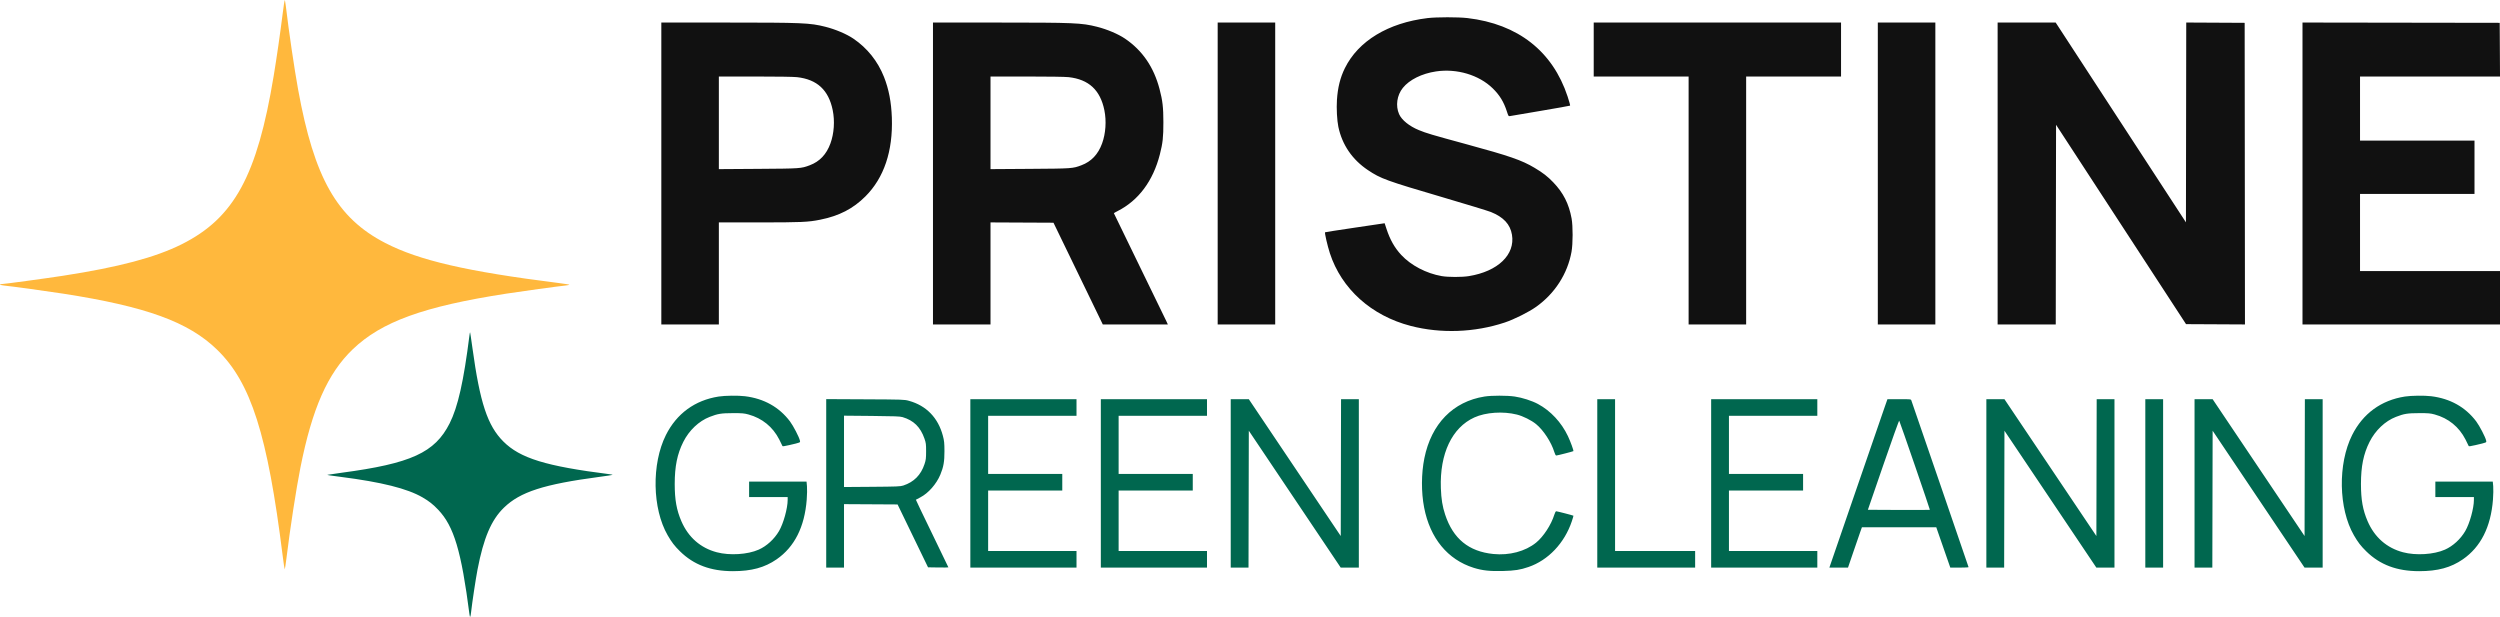 <?xml version="1.0" encoding="UTF-8"?>
<svg xmlns="http://www.w3.org/2000/svg" width="4215" height="1041" viewBox="0 0 4215 1041" version="1.1">
  <path d="M 476.620 22.750 C 472.412 56.450, 466.564 96.971, 461.441 127.942 C 433.573 296.392, 394.730 367.537, 306.491 411.751 C 262.040 434.024, 200.663 450.329, 106.500 464.879 C 77.944 469.291, 6.430 479, 2.483 479 C -2.778 479, 0.329 480.757, 6.750 481.413 C 20.056 482.773, 80.992 491.135, 106.500 495.103 C 246.723 516.913, 317.705 542.732, 365.866 589.446 C 423.197 645.055, 451.053 732.533, 476.620 937.250 C 478.183 949.763, 479.731 960, 480.061 960 C 480.390 960, 481.661 951.787, 482.884 941.750 C 489.020 891.420, 499.334 824.499, 506.565 788.099 C 526.346 688.526, 552.475 629.463, 594.657 588.976 C 643.154 542.428, 714.252 516.663, 853.798 495.069 C 879.898 491.030, 940.302 482.736, 953.250 481.413 C 956.962 481.034, 960 480.438, 960 480.089 C 960 479.740, 951.788 478.422, 941.750 477.160 C 786.930 457.688, 706.655 439.140, 649.500 409.634 C 568.064 367.592, 529.795 300.204, 502.625 151 C 496.275 116.127, 486.966 52.887, 481.907 10.250 C 481.238 4.612, 480.414 0, 480.076 0 C 479.738 0, 478.183 10.237, 476.620 22.750" stroke="none" fill="#ffb83d" fill-rule="evenodd"></path>
  <path d="M 791.535 565.186 C 781.691 643.255, 772.042 686.104, 758.061 713.832 C 733.211 763.115, 692.979 781.496, 575.902 797.056 C 563.031 798.766, 552.342 800.324, 552.148 800.518 C 551.672 800.995, 555.681 801.624, 574.500 804.027 C 643.373 812.821, 686.643 823.669, 712.404 838.602 C 723.367 844.956, 730.128 850.291, 738.819 859.444 C 765.349 887.382, 777.788 929.025, 791.555 1036 C 792.399 1042.553, 793.364 1040.855, 794.398 1031 C 795.826 1017.382, 802.127 975.687, 805.063 960.425 C 815.353 906.936, 828.287 876.611, 849.652 855.887 C 877.017 829.341, 916.894 816.476, 1010.350 804.041 C 1022.367 802.442, 1032.408 800.925, 1032.664 800.670 C 1032.919 800.414, 1030.737 799.904, 1027.814 799.535 C 920.314 785.980, 876.900 772.610, 848.645 744.355 C 821.925 717.634, 809.188 679.091, 796.501 586.555 C 794.545 572.286, 792.778 560.444, 792.575 560.241 C 792.371 560.038, 791.904 562.263, 791.535 565.186 M 1211.668 668.568 C 1171.672 674.789, 1140.787 697.342, 1122.688 733.543 C 1098.382 782.159, 1099.722 857.533, 1125.692 902.500 C 1132.433 914.172, 1137.308 920.512, 1146.453 929.500 C 1169.625 952.274, 1198.160 962.986, 1235.678 962.996 C 1266.950 963.004, 1289.185 956.979, 1309.367 943.027 C 1339.537 922.170, 1356.580 888.396, 1360.130 842.432 C 1360.769 834.150, 1360.959 824.049, 1360.556 819.750 L 1359.829 812 1311.415 812 L 1263 812 1263 825 L 1263 838 1295.500 838 L 1328 838 1328 842.824 C 1328 856.988, 1320.877 882.627, 1313.387 895.422 C 1305.419 909.034, 1292.612 920.739, 1279.175 926.690 C 1260.444 934.986, 1230.301 936.877, 1208.500 931.123 C 1181.084 923.889, 1160.446 905.795, 1148.802 878.786 C 1140.668 859.920, 1137.577 842.630, 1137.577 816 C 1137.577 786.261, 1141.857 765.271, 1152.054 745 C 1161.860 725.508, 1178.301 709.940, 1196.578 702.843 C 1210.273 697.526, 1215.971 696.604, 1235.500 696.550 C 1251.272 696.506, 1254.541 696.785, 1261.912 698.799 C 1285.013 705.112, 1302.939 719.683, 1313.828 741 C 1316.497 746.225, 1318.870 751.078, 1319.102 751.785 C 1319.429 752.783, 1321.979 752.494, 1330.512 750.490 C 1350.536 745.788, 1349.312 746.317, 1348.597 742.681 C 1347.536 737.285, 1337.471 717.874, 1331.910 710.500 C 1313.683 686.329, 1288.005 671.960, 1256.026 668.039 C 1244.533 666.630, 1222.433 666.893, 1211.668 668.568 M 2503 668.538 C 2449.881 676.937, 2413.229 714.478, 2401.476 772.523 C 2396.220 798.483, 2396.075 829.740, 2401.091 855.734 C 2411.062 907.410, 2440.725 943.526, 2484.500 957.288 C 2499.104 961.880, 2512.174 963.309, 2533.990 962.700 C 2554.280 962.134, 2562.860 960.790, 2577 955.966 C 2610.331 944.595, 2637.777 915.644, 2650.102 878.854 C 2651.770 873.875, 2652.992 869.663, 2652.818 869.494 C 2652.251 868.945, 2625.425 862, 2623.871 862 C 2622.910 862, 2621.724 864.081, 2620.592 867.750 C 2615.355 884.733, 2602.219 904.874, 2589.843 914.895 C 2571.614 929.656, 2544.751 936.772, 2517.658 934.016 C 2476.255 929.805, 2449.966 908.307, 2436.528 867.671 C 2431.964 853.869, 2429.950 841.430, 2429.296 823 C 2427.236 764.905, 2448.090 720.890, 2485.769 703.805 C 2504.979 695.095, 2534.275 693.123, 2557.533 698.975 C 2567.845 701.570, 2581.830 708.536, 2589.843 715.069 C 2602.250 725.185, 2615.548 745.573, 2620.617 762.250 C 2621.779 766.072, 2622.891 767.997, 2623.933 767.991 C 2625.729 767.980, 2652.117 761.216, 2652.722 760.611 C 2653.458 759.875, 2647.909 744.588, 2643.575 735.414 C 2632.606 712.196, 2614.311 692.559, 2593 681.127 C 2582.704 675.605, 2566.587 670.429, 2553.872 668.561 C 2540.923 666.659, 2514.955 666.647, 2503 668.538 M 4054.668 668.568 C 4014.672 674.789, 3983.787 697.342, 3965.688 733.543 C 3941.382 782.159, 3942.722 857.533, 3968.692 902.500 C 3975.433 914.172, 3980.308 920.512, 3989.453 929.500 C 4012.625 952.274, 4041.160 962.986, 4078.678 962.996 C 4109.950 963.004, 4132.185 956.979, 4152.367 943.027 C 4182.537 922.170, 4199.580 888.396, 4203.130 842.432 C 4203.769 834.150, 4203.959 824.049, 4203.556 819.750 L 4202.829 812 4154.415 812 L 4106 812 4106 825 L 4106 838 4138.500 838 L 4171 838 4171 842.824 C 4171 856.988, 4163.877 882.627, 4156.387 895.422 C 4148.419 909.034, 4135.612 920.739, 4122.175 926.690 C 4103.444 934.986, 4073.301 936.877, 4051.500 931.123 C 4024.084 923.889, 4003.446 905.795, 3991.802 878.786 C 3983.668 859.920, 3980.577 842.630, 3980.577 816 C 3980.577 786.261, 3984.857 765.271, 3995.054 745 C 4004.860 725.508, 4021.301 709.940, 4039.578 702.843 C 4053.273 697.526, 4058.971 696.604, 4078.500 696.550 C 4094.272 696.506, 4097.541 696.785, 4104.912 698.799 C 4128.013 705.112, 4145.939 719.683, 4156.828 741 C 4159.497 746.225, 4161.870 751.078, 4162.102 751.785 C 4162.429 752.783, 4164.979 752.494, 4173.512 750.490 C 4193.536 745.788, 4192.312 746.317, 4191.597 742.681 C 4190.536 737.285, 4180.471 717.874, 4174.910 710.500 C 4156.683 686.329, 4131.005 671.960, 4099.026 668.039 C 4087.533 666.630, 4065.433 666.893, 4054.668 668.568 M 1393 814.953 L 1393 957 1408 957 L 1423 957 1423 903.490 L 1423 849.980 1468.165 850.240 L 1513.330 850.500 1538.999 903.500 L 1564.668 956.500 1581.834 956.774 C 1591.275 956.924, 1599 956.833, 1599 956.571 C 1599 956.309, 1586.590 930.609, 1571.423 899.458 C 1556.255 868.308, 1543.992 842.702, 1544.173 842.557 C 1544.353 842.411, 1547.753 840.601, 1551.728 838.534 C 1565.259 831.498, 1578.785 816.119, 1585.428 800.217 C 1590.795 787.372, 1592.432 777.976, 1592.348 760.500 C 1592.281 746.627, 1591.927 743.197, 1589.680 734.696 C 1581.662 704.366, 1561.775 683.873, 1532.500 675.775 C 1524.681 673.613, 1523.011 673.555, 1458.750 673.234 L 1393 672.906 1393 814.953 M 1636 815 L 1636 957 1725.500 957 L 1815 957 1815 943 L 1815 929 1740.500 929 L 1666 929 1666 878 L 1666 827 1728.500 827 L 1791 827 1791 813 L 1791 799 1728.500 799 L 1666 799 1666 750 L 1666 701 1740.500 701 L 1815 701 1815 687 L 1815 673 1725.500 673 L 1636 673 1636 815 M 1856 815 L 1856 957 1945.500 957 L 2035 957 2035 943 L 2035 929 1960.500 929 L 1886 929 1886 878 L 1886 827 1948.500 827 L 2011 827 2011 813 L 2011 799 1948.500 799 L 1886 799 1886 750 L 1886 701 1960.500 701 L 2035 701 2035 687 L 2035 673 1945.500 673 L 1856 673 1856 815 M 2075 815 L 2075 957 2089.996 957 L 2104.992 957 2105.246 841.596 L 2105.500 726.192 2182.982 841.596 L 2260.464 957 2275.732 957 L 2291 957 2291 815 L 2291 673 2276.004 673 L 2261.008 673 2260.754 788.368 L 2260.500 903.736 2183 788.387 L 2105.500 673.038 2090.250 673.019 L 2075 673 2075 815 M 2693 815 L 2693 957 2775.500 957 L 2858 957 2858 943 L 2858 929 2790.500 929 L 2723 929 2723 801 L 2723 673 2708 673 L 2693 673 2693 815 M 2885 815 L 2885 957 2974.500 957 L 3064 957 3064 943 L 3064 929 2989.500 929 L 2915 929 2915 878 L 2915 827 2977.500 827 L 3040 827 3040 813 L 3040 799 2977.500 799 L 2915 799 2915 750 L 2915 701 2989.500 701 L 3064 701 3064 687 L 3064 673 2974.500 673 L 2885 673 2885 815 M 3178.113 684.750 C 3175.839 691.212, 3153.804 755.112, 3129.146 826.750 L 3084.314 957 3100.022 957 L 3115.730 957 3124.516 931.250 C 3129.348 917.087, 3134.626 901.788, 3136.245 897.250 L 3139.189 889 3201.876 889 L 3264.563 889 3271.421 908.750 C 3275.193 919.612, 3280.516 934.913, 3283.249 942.750 L 3288.218 957 3303.609 957 C 3312.074 957, 3319 956.655, 3319 956.233 C 3319 955.811, 3297.461 892.923, 3271.135 816.483 C 3244.809 740.042, 3222.954 676.487, 3222.568 675.250 C 3221.870 673.016, 3221.724 673, 3202.056 673 L 3182.246 673 3178.113 684.750 M 3349 815 L 3349 957 3363.996 957 L 3378.992 957 3379.246 841.596 L 3379.500 726.192 3456.982 841.596 L 3534.464 957 3549.732 957 L 3565 957 3565 815 L 3565 673 3550.004 673 L 3535.008 673 3534.754 788.368 L 3534.500 903.736 3457 788.387 L 3379.500 673.038 3364.250 673.019 L 3349 673 3349 815 M 3617 815 L 3617 957 3632 957 L 3647 957 3647 815 L 3647 673 3632 673 L 3617 673 3617 815 M 3700 815 L 3700 957 3714.996 957 L 3729.992 957 3730.246 841.596 L 3730.500 726.192 3807.982 841.596 L 3885.464 957 3900.732 957 L 3916 957 3916 815 L 3916 673 3901.004 673 L 3886.008 673 3885.754 788.368 L 3885.500 903.736 3808 788.387 L 3730.500 673.038 3715.250 673.019 L 3700 673 3700 815 M 1423 760.977 L 1423 821.124 1470.250 820.764 C 1512.580 820.441, 1518.073 820.215, 1523 818.590 C 1540.915 812.684, 1552.637 800.860, 1558.701 782.578 C 1561.069 775.440, 1561.383 772.929, 1561.403 761 C 1561.424 748.775, 1561.162 746.745, 1558.639 739.510 C 1551.822 719.962, 1540.485 708.840, 1521.661 703.235 C 1517.443 701.979, 1507.958 701.619, 1469.750 701.264 L 1423 700.830 1423 760.977 M 3175.344 783.763 L 3149.253 859.500 3201.284 859.759 C 3229.901 859.901, 3253.524 859.809, 3253.779 859.554 C 3254.191 859.142, 3203.695 712.341, 3202.083 709.263 C 3201.727 708.583, 3189.694 742.108, 3175.344 783.763" stroke="none" fill="#00674f" fill-rule="evenodd"></path>
  <path d="M 2406.760 30.517 C 2340.481 38.540, 2290.158 69.012, 2267.487 114.851 C 2259.691 130.615, 2255.428 147.654, 2254.080 168.445 C 2253.146 182.837, 2254.214 203.132, 2256.468 213.848 C 2262.836 244.122, 2279.942 269.148, 2306.323 286.789 C 2327.940 301.244, 2337.112 304.578, 2432.289 332.577 C 2472.555 344.423, 2509.193 355.617, 2513.708 357.452 C 2535.063 366.137, 2546.198 378.140, 2549.167 395.676 C 2554.865 429.338, 2525.490 457.586, 2476.530 465.527 C 2464.807 467.429, 2441.667 467.419, 2430.710 465.509 C 2404.739 460.980, 2378.764 447.386, 2362.468 429.796 C 2351.267 417.706, 2343.655 404.262, 2337.636 385.943 L 2334.497 376.386 2284.498 383.782 C 2256.999 387.850, 2234.287 391.388, 2234.026 391.646 C 2233.091 392.570, 2238.192 414.675, 2242.139 426.808 C 2261.723 487.003, 2312.029 532.267, 2378.500 549.500 C 2429.338 562.681, 2486.192 560.629, 2536.939 543.783 C 2552.648 538.568, 2577.521 526.133, 2589.998 517.257 C 2621.498 494.848, 2642.949 461.452, 2649.578 424.500 C 2652.003 410.983, 2652.073 381.292, 2649.710 368.364 C 2645.189 343.636, 2635.800 325.119, 2618.804 307.416 C 2609.207 297.419, 2601.460 291.409, 2587.289 282.968 C 2565.505 269.992, 2545.251 262.986, 2471.500 242.917 C 2413.002 226.998, 2405.268 224.701, 2392.201 219.361 C 2376.204 212.823, 2363.269 202.383, 2358.884 192.470 C 2352.679 178.442, 2355.213 160.624, 2365.179 148.204 C 2376.228 134.435, 2397.122 124.044, 2420.996 120.445 C 2456.113 115.151, 2493.538 126.293, 2516.730 148.947 C 2528.391 160.338, 2535.384 171.767, 2540.615 187.983 C 2543.143 195.821, 2543.384 196.174, 2545.882 195.698 C 2547.322 195.424, 2570.550 191.479, 2597.500 186.933 C 2624.450 182.387, 2646.807 178.404, 2647.183 178.083 C 2647.558 177.763, 2645.655 170.811, 2642.954 162.635 C 2617.737 86.300, 2559.124 40.418, 2474.122 30.475 C 2458.633 28.663, 2421.886 28.686, 2406.760 30.517 M 1115 292.500 L 1115 547 1163.500 547 L 1212 547 1212 461 L 1212 375 1279.750 374.997 C 1351.216 374.993, 1362.493 374.496, 1382.650 370.461 C 1414.792 364.027, 1438.282 351.938, 1459.110 331.110 C 1490.488 299.731, 1505.606 254.741, 1503.669 198.500 C 1502.763 172.215, 1498.490 150.055, 1490.393 129.663 C 1479.845 103.097, 1462.186 81.026, 1438.765 65.137 C 1427.264 57.334, 1408.598 49.433, 1391.500 45.130 C 1365.332 38.545, 1353.694 38.055, 1222.750 38.025 L 1115 38 1115 292.500 M 1573 292.500 L 1573 547 1621.500 547 L 1670 547 1670 460.991 L 1670 374.982 1723.088 375.241 L 1776.176 375.500 1817.737 461.250 L 1859.298 547 1914.136 547 L 1968.975 547 1966.593 541.750 C 1965.283 538.862, 1944.814 496.767, 1921.106 448.205 C 1897.398 399.643, 1878 359.712, 1878 359.470 C 1878 359.227, 1880.804 357.613, 1884.231 355.883 C 1919.419 338.120, 1944.031 305.170, 1955.476 260.500 C 1960.409 241.245, 1961.489 231.419, 1961.465 206 C 1961.442 181.027, 1960.120 169.599, 1955.001 150.140 C 1945.226 112.978, 1926.069 85.017, 1896.765 65.137 C 1885.264 57.334, 1866.598 49.433, 1849.500 45.130 C 1823.332 38.545, 1811.694 38.055, 1680.750 38.025 L 1573 38 1573 292.500 M 2053 292.500 L 2053 547 2101.500 547 L 2150 547 2150 292.500 L 2150 38 2101.500 38 L 2053 38 2053 292.500 M 2687 83.500 L 2687 129 2767 129 L 2847 129 2847 338 L 2847 547 2895.500 547 L 2944 547 2944 338 L 2944 129 3024 129 L 3104 129 3104 83.500 L 3104 38 2895.500 38 L 2687 38 2687 83.500 M 3166 292.500 L 3166 547 3214.500 547 L 3263 547 3263 292.500 L 3263 38 3214.500 38 L 3166 38 3166 292.500 M 3368 292.500 L 3368 547 3416.997 547 L 3465.994 547 3466.247 378.688 L 3466.500 210.375 3576.081 378.438 L 3685.662 546.500 3735.333 546.759 L 3785.004 547.019 3784.752 292.759 L 3784.500 38.500 3735.253 38.241 L 3686.006 37.981 3685.753 206.426 L 3685.500 374.870 3575.679 206.435 L 3465.857 38 3416.929 38 L 3368 38 3368 292.500 M 3882 292.497 L 3882 547 4048.500 547 L 4215 547 4215 502 L 4215 457 4097 457 L 3979 457 3979 392 L 3979 327 4075.500 327 L 4172 327 4172 282 L 4172 237 4075.500 237 L 3979 237 3979 183 L 3979 129 4097.010 129 L 4215.020 129 4214.760 83.750 L 4214.500 38.500 4048.250 38.247 L 3882 37.994 3882 292.497 M 1212 207.080 L 1212 285.161 1278.250 284.713 C 1349.729 284.229, 1350.589 284.169, 1365.280 278.625 C 1382.007 272.314, 1393.380 260.303, 1400.122 241.829 C 1406.233 225.084, 1407.673 204.023, 1403.954 185.774 C 1397.026 151.779, 1377.649 133.858, 1343.728 130.076 C 1337.892 129.425, 1309.961 129, 1273.039 129 L 1212 129 1212 207.080 M 1670 207.080 L 1670 285.161 1736.250 284.713 C 1807.729 284.229, 1808.589 284.169, 1823.280 278.625 C 1840.007 272.314, 1851.380 260.303, 1858.122 241.829 C 1864.233 225.084, 1865.673 204.023, 1861.954 185.774 C 1855.026 151.779, 1835.649 133.858, 1801.728 130.076 C 1795.892 129.425, 1767.961 129, 1731.039 129 L 1670 129 1670 207.080" stroke="none" fill="#111111" fill-rule="evenodd"></path>
</svg>
